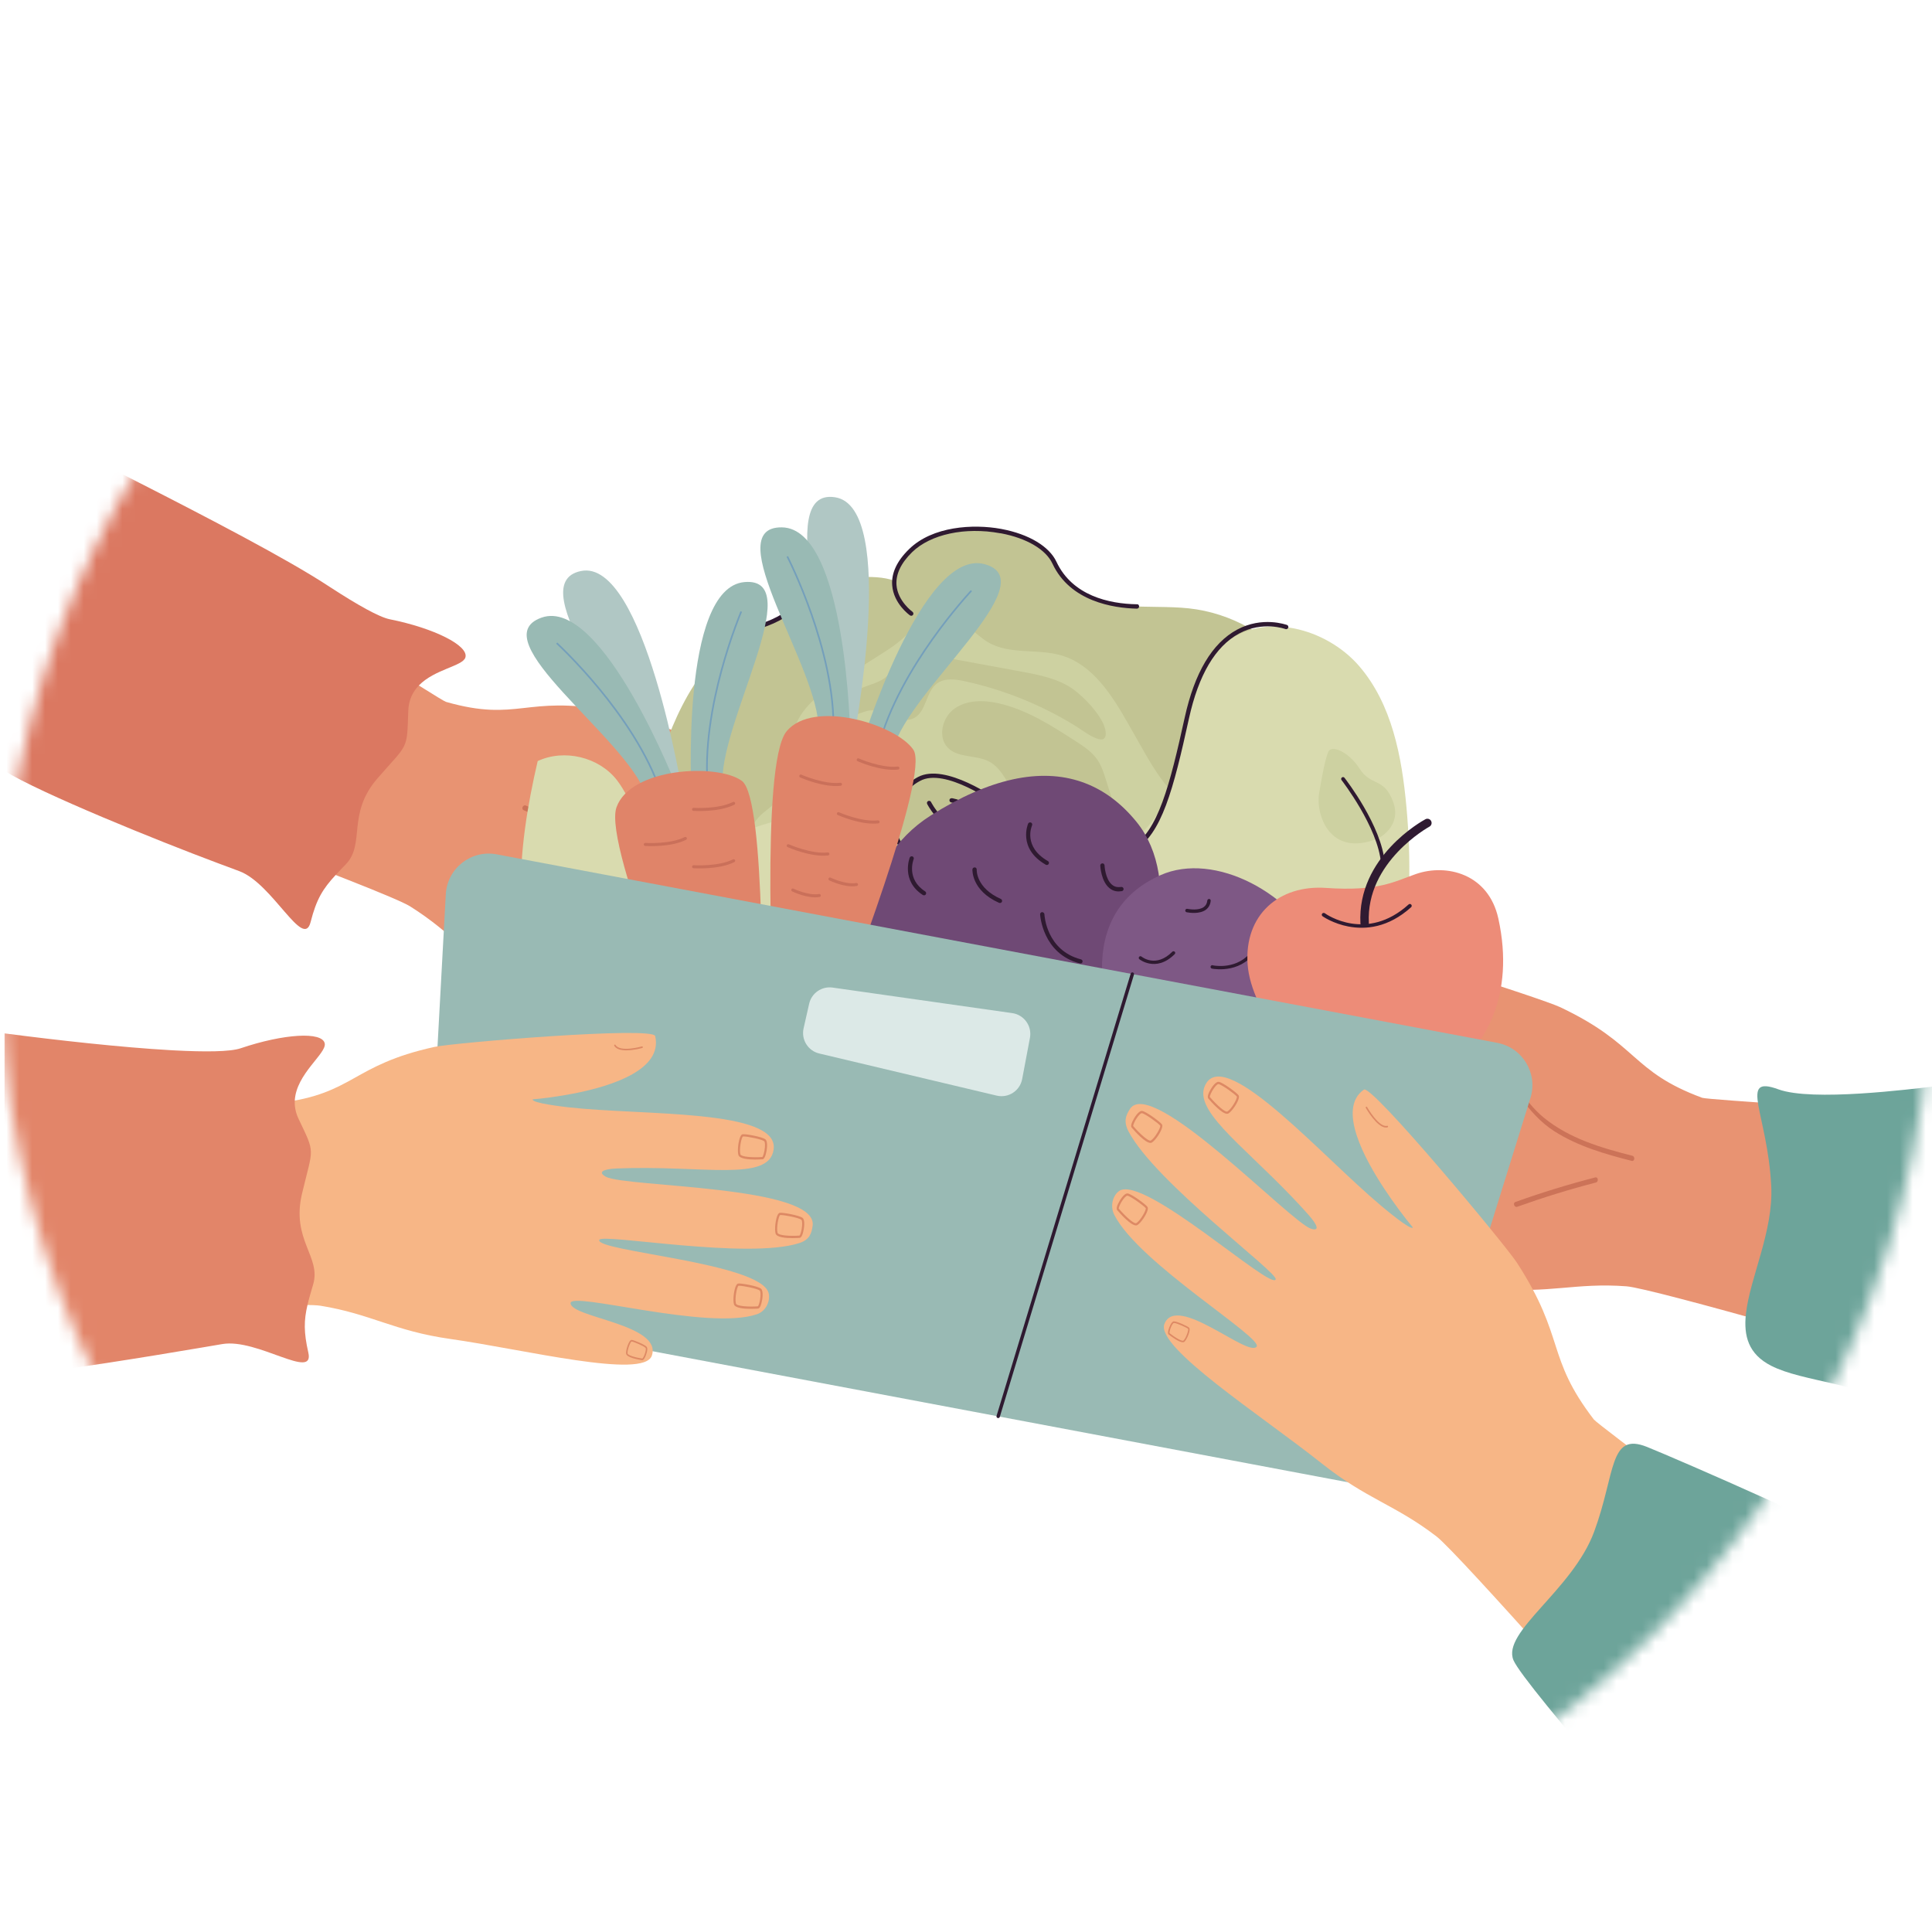 <svg width="150" height="149" viewBox="0 0 150 149" fill="none" xmlns="http://www.w3.org/2000/svg">
<mask id="mask0_4946_12525" style="mask-type:alpha" maskUnits="userSpaceOnUse" x="0" y="0" width="150" height="149">
<ellipse cx="75" cy="74.651" rx="75" ry="74.257" fill="#F0ECE8"/>
</mask>
<g mask="url(#mask0_4946_12525)">
<path d="M69.363 79.595C69.363 79.595 69.352 79.615 69.351 79.616C69.071 80.114 68.749 80.516 67.923 80.443C63.732 80.073 54.071 73.716 53.675 74.112C52.995 74.793 64.603 80.666 64.32 83.109C64.251 83.693 63.667 84.344 62.888 84.288C58.921 84.001 50.165 76.928 49.84 77.805C49.455 78.855 55.841 82.138 54.191 84.074C52.94 85.541 45.245 79.744 40.196 76.71C36.396 74.425 35.233 72.493 31.837 70.363C29.838 69.11 6.541 60.623 0.352 58.343L1.436 56.268C4.562 53.012 6.9 50.672 10.538 48.906C10.592 48.866 14.294 47.023 19.341 44.778C23.113 47.201 34.205 54.368 34.625 54.489C40.234 56.092 40.805 53.946 47.278 55.166C48.821 55.455 63.51 60.338 63.394 61.112C63.005 63.725 59.034 63.414 56.077 62.801C55.033 62.592 53.618 62.206 52.838 61.94C52.652 62.185 54.885 63.437 55.161 63.597C60.302 66.508 70.254 70.14 68.705 72.905C67.438 75.173 63.044 71.768 56.939 69.498C56.122 69.187 55.37 69.076 55.91 69.755C56.432 70.397 59.667 71.95 62.893 73.744H62.894C66.583 75.795 70.181 78.122 69.363 79.596V79.595Z" fill="#E89372"/>
<path d="M40.656 62.899C44.249 64.541 47.986 63.956 51.782 63.213C52.014 63.168 51.997 62.77 51.761 62.815C48.057 63.54 44.349 64.148 40.828 62.539C40.612 62.441 40.44 62.8 40.656 62.899Z" fill="#CC7358"/>
<path d="M40.805 66.02C42.02 67.691 42.914 69.564 43.476 71.617C43.543 71.861 43.894 71.725 43.827 71.481C43.256 69.396 42.348 67.49 41.115 65.793C40.972 65.596 40.66 65.821 40.805 66.02V66.02Z" fill="#CC7358"/>
<path d="M30.263 48.077C29.435 47.911 27.739 46.953 25.647 45.593C25.577 45.548 25.507 45.502 25.436 45.456C19.126 41.326 1.052 32.77 0.353 32C-0.344 36.379 0.176 40.09 0.353 44.892V59.849C3.172 61.6 12.348 65.302 16.792 66.964C16.87 66.993 16.948 67.022 17.022 67.05C17.73 67.314 18.272 67.516 18.589 67.635C21.176 68.604 23.555 73.779 24.115 71.584C24.57 69.801 25.057 69.017 26.058 67.93C26.288 67.678 26.547 67.411 26.838 67.112C28.393 65.516 26.901 63.198 29.31 60.425C31.719 57.653 31.589 58.301 31.699 55.181C31.73 54.324 32.056 53.696 32.519 53.217C33.743 51.949 35.922 51.718 36.131 51.047C36.419 50.124 33.696 48.765 30.264 48.077L30.263 48.077Z" fill="#DB7861"/>
<path d="M132.162 85.228C126.6 83.173 127.231 81.079 121.138 78.193C119.723 77.523 104.765 72.678 104.458 73.384C103.381 75.864 107.305 78.043 109.754 79.152C110.983 79.704 112.215 80.165 112.934 80.391C112.967 80.747 109.613 80.293 109.277 80.243C103.857 79.5 93.986 76.725 93.859 79.83C93.751 82.442 99.231 82.297 105.552 84.104C105.569 84.109 105.585 84.114 105.603 84.118C106.597 84.403 106.988 84.73 106.287 84.931C104.642 85.384 89.962 81.732 89.832 84.902C89.824 85.121 89.826 85.333 89.871 85.536C89.947 85.871 90.143 86.18 90.607 86.455C94.338 88.667 105.785 89.269 105.91 89.829C106.129 90.794 93.291 88.628 92.263 90.792C92.004 91.342 92.201 92.209 92.86 92.613C95.754 94.397 103.991 94.339 106.483 94.792H106.484C106.983 94.882 107.259 94.994 107.229 95.144C107.008 96.232 99.918 95.084 100.306 97.654C100.601 99.601 110.106 99.483 115.931 100.033C120.309 100.446 122.308 99.565 126.276 99.861C128.325 100.014 147.745 105.659 150.085 106.333L147.578 86.302C145.783 86.189 132.578 85.381 132.162 85.227V85.228Z" fill="#E89372"/>
<path d="M150.32 84.328V110.093C144.368 107.283 140.013 107.311 137.503 106.025C135.75 105.127 135.366 103.72 135.552 102.013C135.857 99.2 137.705 95.571 137.518 92.055C137.37 89.274 136.745 87.139 136.52 85.826C136.289 84.472 136.485 83.989 138.074 84.57C140.709 85.534 148.284 84.557 150.319 84.328H150.32Z" fill="#6DA49A"/>
<path d="M115.534 82.391C117.497 84.006 118.476 86.416 120.668 87.817C122.519 88.999 124.625 89.598 126.687 90.124C126.919 90.183 126.967 89.787 126.737 89.728C124.354 89.12 121.857 88.402 119.856 86.765C118.236 85.439 117.365 83.399 115.757 82.078C115.566 81.921 115.343 82.234 115.534 82.391H115.534Z" fill="#CC7358"/>
<path d="M123.856 91.407C121.762 91.949 119.696 92.584 117.654 93.315C117.431 93.395 117.576 93.767 117.799 93.686C119.81 92.966 121.843 92.338 123.905 91.804C124.131 91.746 124.085 91.347 123.855 91.407H123.856Z" fill="#CC7358"/>
<path d="M87.011 51.372C86.499 50.787 85.981 50.193 85.34 49.753C84.365 49.076 83.178 48.797 82.022 48.53C78.318 47.673 74.464 46.815 70.752 47.634C66.124 48.658 62.474 52.102 59.077 55.408C57.263 57.172 55.389 59.029 54.574 61.424C52.975 66.116 56.137 71.364 60.453 73.806C64.768 76.248 69.921 76.569 74.872 76.833C77.143 76.955 79.414 77.077 81.686 77.199C84.54 77.352 87.534 77.478 90.111 76.243C90.675 75.974 91.224 75.628 91.588 75.119C92.042 74.482 92.156 73.671 92.256 72.895C92.722 69.278 94.267 64.564 93.453 61.028C92.559 57.142 89.146 54.498 87.012 51.372H87.011Z" fill="#CDD1A1"/>
<path d="M59.204 63.152C59.887 62.569 60.685 62.068 61.113 61.278C61.824 59.966 61.282 58.327 61.603 56.868C62.027 54.945 63.831 53.693 65.493 52.634C66.579 51.942 67.665 51.253 68.751 50.562C70.054 49.732 71.534 48.532 71.273 47.009C71.115 46.093 70.314 45.39 69.436 45.081C68.558 44.771 67.603 44.781 66.671 44.795C65.209 44.817 63.564 44.919 62.6 46.019C62.297 46.364 62.089 46.786 61.784 47.131C61.081 47.924 59.986 48.2 59.01 48.61C54.633 50.456 52.358 55.268 51.01 59.824C50.529 61.451 50.112 63.156 50.382 64.832C50.685 66.715 52.571 69.956 54.915 69.248C56.986 68.625 57.483 64.619 59.204 63.151V63.152Z" fill="#C2C493"/>
<path d="M86.766 66.522C87.374 65.522 87.037 64.24 86.684 63.126C86.407 62.254 86.131 61.379 85.855 60.508C85.686 59.977 85.513 59.435 85.197 58.975C84.777 58.364 84.138 57.945 83.515 57.541C81.64 56.33 79.716 55.095 77.539 54.603C76.38 54.34 75.073 54.325 74.103 55.015C73.134 55.703 72.772 57.284 73.639 58.097C74.448 58.856 75.783 58.599 76.769 59.108C78.441 59.97 78.614 62.709 80.418 63.24C80.836 63.362 81.292 63.342 81.69 63.516C82.722 63.969 82.807 65.401 82.572 66.502C82.321 67.677 81.89 68.812 81.299 69.857C81.099 70.21 80.868 70.565 80.516 70.767C80.169 70.964 79.75 70.984 79.35 70.985C76.182 70.993 73.018 70.105 70.314 68.456C68.99 67.647 67.668 66.462 67.597 64.911C67.539 63.655 68.319 62.537 68.778 61.365C69.302 60.032 69.414 58.54 69.098 57.143C69.051 56.933 68.986 56.715 68.827 56.572C68.637 56.403 68.357 56.383 68.102 56.4C66.408 56.506 64.982 57.825 64.254 59.358C63.526 60.892 63.365 62.624 63.214 64.316C62.982 66.927 62.893 69.936 64.808 71.726C65.557 72.426 66.526 72.837 67.486 73.199C70.973 74.513 74.634 75.362 78.343 75.717C79.184 75.797 80.049 75.852 80.856 75.606C82.823 75.006 83.704 72.968 84.213 71.15C84.457 70.278 84.468 69.303 84.924 68.509C85.382 67.714 86.289 67.305 86.766 66.521L86.766 66.522Z" fill="#C2C493"/>
<path d="M77.455 62.305C78.069 62.654 78.741 62.906 79.314 63.318C79.887 63.73 80.37 64.36 80.36 65.066C80.344 66.116 79.203 66.877 78.153 66.833C77.102 66.788 76.168 66.166 75.362 65.49C74.853 65.065 74.344 64.595 73.706 64.413C71.903 63.895 72.149 66.516 70.442 65.913C69.304 65.515 69.397 64.008 69.625 63.072C70.81 58.201 74.702 60.738 77.456 62.304L77.455 62.305Z" fill="#C2C493"/>
<path d="M74.891 52.883C74.171 52.726 73.348 52.62 72.754 53.058C71.859 53.718 71.933 55.297 70.924 55.767C69.793 56.292 68.534 54.88 67.325 55.19C66.772 55.33 66.074 55.773 65.745 55.307C65.674 55.207 65.646 55.082 65.64 54.96C65.608 54.282 66.204 53.736 66.82 53.453C67.436 53.171 68.128 53.039 68.679 52.645C69.509 52.053 69.989 50.895 70.995 50.724C71.313 50.669 71.638 50.729 71.955 50.787C74.397 51.236 76.837 51.686 79.279 52.136C80.688 52.396 82.146 52.676 83.316 53.503C84.16 54.098 85.751 55.73 85.846 56.834C85.964 58.201 84.098 56.729 83.532 56.378C80.878 54.734 77.943 53.544 74.891 52.884V52.883Z" fill="#C2C493"/>
<path d="M50.104 84.84C47.645 83.385 45.243 81.716 43.527 79.433C39.296 73.807 40.151 65.942 41.746 59.085C43.807 58.123 46.491 58.768 47.892 60.557C48.525 61.368 48.901 62.353 49.515 63.178C50.562 64.586 52.314 65.442 54.068 65.402C57.456 65.323 61.055 62.262 63.821 64.217C65.437 65.362 65.704 67.675 67.011 69.16C69.702 72.225 74.777 70.315 78.698 71.436C80.798 72.037 82.598 73.613 83.471 75.616C85.907 81.215 80.627 90.663 74.813 92.294C67.35 94.387 56.254 88.477 50.104 84.84Z" fill="#D9DBAF"/>
<path d="M88.629 58.009C88.297 57.426 87.966 56.843 87.635 56.26C86.372 54.036 84.883 51.627 82.434 50.891C80.554 50.327 78.369 50.86 76.688 49.846C75.728 49.267 74.959 48.203 73.838 48.169C73.269 48.153 72.731 48.419 72.166 48.478C70.534 48.652 69.137 46.905 69.302 45.27C69.467 43.638 70.817 42.312 72.35 41.725C73.881 41.138 75.574 41.158 77.212 41.262C78.257 41.328 79.345 41.441 80.236 41.992C81.582 42.827 82.189 44.474 83.364 45.536C85.659 47.614 89.213 46.9 92.291 47.228C95.559 47.576 98.657 49.311 100.662 51.916C101.623 53.165 102.354 54.658 102.379 56.232C102.404 57.808 101.606 59.455 100.181 60.128C98.983 60.693 97.588 60.539 96.394 61.123C95.559 61.53 94.854 62.773 93.908 62.899C91.54 63.21 89.583 59.688 88.629 58.009H88.629Z" fill="#C2C493"/>
<path d="M88.484 96.521C90.397 96.524 92.405 96.502 94.079 95.573C95.764 94.64 96.845 92.936 98.098 91.474C99.823 89.461 101.96 87.832 103.697 85.83C109.053 79.653 109.939 70.759 109.193 62.617C108.836 58.733 108.071 54.662 105.522 51.707C102.972 48.754 98.127 47.475 95.095 49.932C92.618 51.938 92.204 55.47 91.578 58.596C90.951 61.723 89.398 65.269 86.262 65.843C85.036 66.068 83.769 65.775 82.531 65.915C79.727 66.236 77.596 68.75 76.739 71.439C75.882 74.127 76.011 77.013 75.935 79.834C75.865 82.487 75.605 85.136 75.158 87.753C74.835 89.639 73.444 92.768 74.352 94.665C76.088 98.289 85.157 96.518 88.484 96.522V96.521Z" fill="#D9DBAF"/>
<path d="M75.904 79.999C75.824 79.984 75.764 79.918 75.768 79.83C75.768 79.391 75.893 69.007 79.57 66.257C80.443 65.605 81.461 65.433 82.58 65.754C85.036 66.463 86.683 66.465 87.869 65.755C89.906 64.541 90.818 60.987 91.983 55.698C92.748 52.22 94.113 49.926 96.045 48.883C98.019 47.821 99.842 48.501 99.922 48.516C100.008 48.553 100.051 48.65 100.018 48.733C99.988 48.816 99.909 48.856 99.83 48.842L99.8 48.836C99.777 48.831 98.047 48.184 96.198 49.186C94.364 50.179 93.055 52.395 92.312 55.774C91.095 61.307 90.201 64.76 88.04 66.048C86.771 66.797 85.052 66.816 82.485 66.078C82.368 66.043 82.25 66.013 82.134 65.992C81.26 65.827 80.467 66.007 79.773 66.528C76.231 69.181 76.106 79.729 76.102 79.838C76.102 79.927 76.027 80.002 75.933 80.005L75.904 79.999Z" fill="#2F1A31"/>
<path d="M69.76 65.581C69.713 65.572 69.674 65.544 69.647 65.505C69.2 64.769 69.089 63.698 69.358 62.727C69.643 61.683 70.322 60.83 71.272 60.323C73.41 59.189 77.388 62.051 77.555 62.165C77.63 62.221 77.645 62.326 77.589 62.405C77.538 62.477 77.433 62.485 77.352 62.443C77.315 62.402 73.375 59.553 71.43 60.628C70.562 61.089 69.942 61.864 69.684 62.816C69.438 63.703 69.534 64.668 69.935 65.326C69.984 65.411 69.959 65.509 69.877 65.562C69.842 65.583 69.799 65.588 69.76 65.581Z" fill="#2F1A31"/>
<path d="M74.234 64.366C72.829 64.102 71.994 62.435 71.985 62.413C71.942 62.33 71.978 62.227 72.061 62.187C72.139 62.154 72.242 62.173 72.287 62.264C72.299 62.286 73.42 64.535 75.162 63.971C75.407 63.894 75.816 63.724 75.799 63.488C75.768 63.07 74.683 62.454 73.908 62.308L73.855 62.298H73.852C73.762 62.28 73.703 62.194 73.716 62.107C73.73 61.993 73.848 61.947 73.963 61.975C74.732 62.12 76.085 62.766 76.136 63.462C76.16 63.823 75.867 64.104 75.266 64.293C74.894 64.407 74.548 64.425 74.233 64.366L74.234 64.366Z" fill="#2F1A31"/>
<path d="M70.718 47.802C70.694 47.797 70.673 47.787 70.651 47.775C70.599 47.738 69.382 46.864 69.271 45.451C69.192 44.503 69.635 43.55 70.581 42.631C72.402 40.848 75.557 40.667 77.706 41.058L77.772 41.071C79.879 41.468 81.463 42.418 82.023 43.614C83.256 46.247 86.11 46.881 88.276 46.912C88.381 46.897 88.439 46.991 88.441 47.087C88.437 47.182 88.358 47.256 88.266 47.253C86.423 47.208 83.088 46.696 81.714 43.761C81.202 42.656 79.707 41.778 77.713 41.403C77.689 41.398 77.667 41.394 77.645 41.397C74.92 40.898 72.241 41.477 70.816 42.868C69.946 43.72 69.54 44.583 69.604 45.425C69.704 46.678 70.834 47.488 70.846 47.497C70.921 47.553 70.939 47.659 70.888 47.731C70.845 47.792 70.78 47.813 70.716 47.802H70.718Z" fill="#2F1A31"/>
<path d="M55.936 53.77C55.876 53.759 55.826 53.715 55.806 53.657C55.395 52.419 55.398 51.419 55.816 50.599C56.294 49.666 57.32 48.968 58.958 48.453C61.736 47.577 62.438 45.967 62.444 45.954C62.475 45.877 62.555 45.837 62.631 45.852L62.664 45.858C62.75 45.895 62.791 45.999 62.755 46.082C62.725 46.151 62.001 47.847 59.061 48.775C57.513 49.258 56.55 49.907 56.12 50.752C55.742 51.484 55.744 52.404 56.127 53.553C56.155 53.64 56.11 53.735 56.019 53.766C55.993 53.775 55.962 53.776 55.935 53.771L55.936 53.77Z" fill="#2F1A31"/>
<path d="M84.704 81.037C79.516 85.246 73.09 83.535 69.453 79.05C65.816 74.566 66.616 66.883 72.261 63.311C74.546 61.866 76.668 60.941 78.618 60.511C82.567 59.641 85.806 60.808 88.242 63.81C91.879 68.294 89.893 76.829 84.704 81.037Z" fill="#6F4975"/>
<path d="M81.248 67.149C81.231 67.146 81.211 67.142 81.196 67.133C78.986 65.866 79.819 63.958 79.825 63.938C79.859 63.87 79.934 63.836 80.007 63.849L80.043 63.856C80.129 63.893 80.165 63.996 80.129 64.078C80.1 64.141 79.416 65.735 81.36 66.849C81.441 66.891 81.467 66.992 81.42 67.072C81.385 67.134 81.314 67.162 81.248 67.149Z" fill="#2F1A31"/>
<path d="M83.854 74.796L83.844 74.794C80.925 74.045 80.755 71.015 80.754 70.987C80.751 70.891 80.821 70.815 80.914 70.812C80.992 70.819 81.08 70.877 81.087 70.968C81.092 71.085 81.25 73.784 83.924 74.48C84.014 74.497 84.069 74.589 84.045 74.681C84.022 74.765 83.941 74.812 83.855 74.796H83.854Z" fill="#2F1A31"/>
<path d="M77.608 70.1L77.571 70.093C75.437 69.149 75.496 67.561 75.499 67.493C75.505 67.405 75.583 67.338 75.671 67.34C75.781 67.34 75.831 67.419 75.831 67.514C75.827 67.569 75.788 68.94 77.704 69.788C77.786 69.824 77.826 69.921 77.789 70.01C77.756 70.079 77.68 70.113 77.608 70.099V70.1Z" fill="#2F1A31"/>
<path d="M86.638 69.188C86.453 69.153 86.289 69.074 86.138 68.949C85.489 68.423 85.428 67.251 85.424 67.203C85.421 67.106 85.491 67.03 85.584 67.027C85.675 67.017 85.75 67.093 85.757 67.183C85.754 67.196 85.811 68.263 86.347 68.693C86.54 68.853 86.768 68.896 87.043 68.859C87.138 68.843 87.219 68.906 87.233 68.997C87.247 69.083 87.187 69.167 87.098 69.184C86.936 69.209 86.78 69.214 86.638 69.187L86.638 69.188Z" fill="#2F1A31"/>
<path d="M77.136 78.003C74.923 77.586 74.405 75.369 74.399 75.347C74.378 75.254 74.436 75.169 74.524 75.151C74.619 75.121 74.703 75.185 74.722 75.271C74.74 75.357 75.202 77.309 77.196 77.685C77.285 77.702 77.346 77.782 77.328 77.875C77.311 77.968 77.225 78.02 77.136 78.003Z" fill="#2F1A31"/>
<path d="M71.712 69.504C71.692 69.5 71.672 69.496 71.654 69.486C69.934 68.38 70.624 66.596 70.631 66.577C70.661 66.507 70.737 66.467 70.813 66.481L70.843 66.486C70.929 66.523 70.97 66.613 70.936 66.702C70.91 66.766 70.346 68.251 71.83 69.203C71.906 69.252 71.931 69.359 71.879 69.432C71.844 69.494 71.774 69.516 71.712 69.504Z" fill="#2F1A31"/>
<path d="M102.654 74.213C104.836 79.08 102.197 83.688 97.991 85.574C93.784 87.46 88.02 85.265 86.423 80.176C85.777 78.117 85.498 76.289 85.567 74.697C85.707 71.471 87.271 69.21 90.087 67.948C94.294 66.062 100.472 69.346 102.654 74.213Z" fill="#7E5885"/>
<path d="M89.245 74.806C88.772 74.717 88.464 74.474 88.459 74.466C88.402 74.421 88.394 74.337 88.442 74.284C88.487 74.224 88.57 74.219 88.627 74.264C88.672 74.3 89.751 75.162 91.021 73.885C91.07 73.826 91.155 73.848 91.206 73.885C91.258 73.936 91.257 74.018 91.206 74.07C90.465 74.816 89.757 74.901 89.246 74.805L89.245 74.806Z" fill="#2F1A31"/>
<path d="M94.109 75.201L94.09 75.197C94.018 75.177 93.973 75.107 93.99 75.034C94.006 74.968 94.073 74.92 94.143 74.932H94.146C94.152 74.934 94.161 74.943 94.178 74.946C94.469 75.001 96.409 75.284 97.427 73.466C97.459 73.403 97.533 73.396 97.606 73.41C97.67 73.45 97.693 73.53 97.657 73.591C96.535 75.596 94.338 75.243 94.109 75.201V75.201Z" fill="#2F1A31"/>
<path d="M90.427 78.562C90.361 78.549 90.325 78.542 90.316 78.534C90.248 78.514 90.211 78.439 90.23 78.374C90.252 78.309 90.318 78.267 90.381 78.279C90.394 78.281 90.386 78.286 90.479 78.304C90.751 78.355 91.644 78.42 92.54 77.306C92.589 77.247 92.679 77.243 92.722 77.285C92.779 77.33 92.791 77.415 92.743 77.468C91.764 78.69 90.755 78.623 90.427 78.561L90.427 78.562Z" fill="#2F1A31"/>
<path d="M92.164 70.828L92.127 70.821C92.055 70.801 92.01 70.731 92.027 70.658C92.043 70.592 92.111 70.544 92.18 70.556H92.183C92.183 70.556 92.19 70.558 92.203 70.561C92.335 70.585 93.06 70.709 93.465 70.415C93.625 70.294 93.714 70.132 93.735 69.909C93.745 69.836 93.813 69.787 93.892 69.788C93.958 69.801 94.004 69.864 93.999 69.932C93.969 70.234 93.84 70.464 93.621 70.629C93.132 70.983 92.343 70.862 92.164 70.827V70.828Z" fill="#2F1A31"/>
<path d="M96.128 80.994C96.064 80.982 96.017 80.925 96.02 80.857C96.023 80.782 96.085 80.725 96.156 80.731C96.225 80.731 97.825 80.778 98.522 79.318C98.555 79.249 98.629 79.222 98.698 79.255C98.764 79.288 98.79 79.368 98.761 79.432C97.985 81.055 96.165 80.994 96.149 80.991C96.142 80.989 96.134 80.994 96.128 80.993V80.994Z" fill="#2F1A31"/>
<path d="M89.391 82.428C88.93 82.341 88.617 82.11 88.61 82.109C88.55 82.063 88.539 81.979 88.585 81.919C88.632 81.866 88.721 81.869 88.768 81.891C88.807 81.919 89.84 82.663 90.88 81.713C90.931 81.661 91.01 81.676 91.064 81.72C91.115 81.778 91.109 81.859 91.056 81.91C90.459 82.457 89.851 82.513 89.391 82.427L89.391 82.428Z" fill="#2F1A31"/>
<path d="M66.234 57.665C66.234 57.665 69.788 39.373 64.836 38.605C59.883 37.838 65.144 51.385 63.942 56.678L66.234 57.665Z" fill="#B0C7C4"/>
<path d="M66.015 57.219C66.015 57.219 65.745 41.009 60.707 40.941C55.669 40.872 63.647 51.931 63.554 56.641L66.015 57.219Z" fill="#99BAB4"/>
<path d="M64.636 56.908C64.759 53.655 63.783 50.111 62.943 47.71C62.032 45.107 61.08 43.252 61.07 43.233L61.185 43.173C61.194 43.192 62.15 45.056 63.064 47.666C63.908 50.078 64.889 53.639 64.766 56.912L64.636 56.908Z" fill="#749FBB"/>
<path d="M66.842 57.974C66.842 57.974 71.588 42.472 76.448 43.8C81.308 45.127 70.582 53.547 69.367 58.099L66.842 57.974Z" fill="#99BAB4"/>
<path d="M68.253 58.057C69.035 54.898 70.955 51.762 72.427 49.688C74.022 47.439 75.45 45.92 75.465 45.904L75.372 45.815C75.357 45.83 73.924 47.356 72.322 49.612C70.844 51.696 68.916 54.847 68.129 58.026L68.254 58.058L68.253 58.057Z" fill="#749FBB"/>
<path d="M60.113 79.334C60.113 79.334 58.987 59.301 61.069 56.777C63.15 54.252 69.611 56.253 70.916 58.211C72.22 60.169 65.628 77.051 64.646 79.874C63.574 82.955 60.288 81.265 60.113 79.334Z" fill="#E08469"/>
<path d="M65.321 60.984C65.305 60.995 65.288 61.002 65.268 61.004C63.933 61.153 62.198 60.388 62.125 60.356C62.065 60.33 62.038 60.261 62.065 60.201C62.09 60.14 62.16 60.116 62.22 60.142C62.237 60.15 63.97 60.913 65.241 60.771C65.305 60.763 65.363 60.809 65.371 60.874C65.377 60.918 65.356 60.96 65.32 60.984H65.321Z" fill="#CA705A"/>
<path d="M68.241 63.904C68.225 63.915 68.208 63.922 68.188 63.923C66.853 64.073 65.118 63.308 65.045 63.275C64.985 63.249 64.958 63.181 64.985 63.12C65.008 63.057 65.08 63.034 65.14 63.061C65.157 63.069 66.89 63.832 68.161 63.69C68.225 63.682 68.283 63.729 68.291 63.793C68.297 63.837 68.276 63.88 68.24 63.904H68.241Z" fill="#CA705A"/>
<path d="M69.78 59.725C69.764 59.736 69.747 59.742 69.727 59.744C68.392 59.894 66.657 59.129 66.584 59.096C66.524 59.071 66.497 59.002 66.524 58.941C66.549 58.878 66.62 58.856 66.679 58.882C66.696 58.89 68.429 59.653 69.7 59.511C69.764 59.504 69.822 59.55 69.83 59.614C69.836 59.658 69.815 59.701 69.779 59.725H69.78Z" fill="#CA705A"/>
<path d="M64.346 66.393C64.33 66.404 64.313 66.411 64.293 66.413C62.957 66.561 61.222 65.796 61.15 65.762C61.091 65.736 61.063 65.668 61.091 65.607C61.115 65.546 61.185 65.523 61.245 65.548C61.263 65.556 62.995 66.321 64.266 66.179C64.331 66.171 64.389 66.218 64.396 66.282C64.401 66.327 64.381 66.369 64.346 66.393V66.393Z" fill="#CA705A"/>
<path d="M66.564 68.765C66.551 68.774 66.534 68.78 66.517 68.784C65.599 68.937 64.435 68.371 64.386 68.347C64.328 68.318 64.303 68.249 64.333 68.189C64.36 68.132 64.432 68.108 64.491 68.136C64.501 68.141 65.636 68.691 66.479 68.552C66.543 68.541 66.604 68.584 66.614 68.648C66.622 68.696 66.601 68.741 66.565 68.765L66.564 68.765Z" fill="#CA705A"/>
<path d="M63.677 69.619C63.664 69.629 63.647 69.635 63.63 69.638C62.713 69.792 61.549 69.225 61.499 69.2C61.441 69.172 61.417 69.102 61.446 69.042C61.474 68.987 61.547 68.962 61.604 68.989C61.615 68.995 62.75 69.546 63.591 69.406C63.655 69.395 63.716 69.438 63.726 69.502C63.734 69.55 63.713 69.595 63.677 69.619Z" fill="#CA705A"/>
<path d="M65.345 71.931C65.332 71.941 65.315 71.947 65.298 71.95C64.381 72.105 63.217 71.536 63.167 71.512C63.11 71.484 63.084 71.413 63.114 71.354C63.144 71.296 63.213 71.273 63.272 71.301C63.283 71.307 64.417 71.859 65.259 71.718C65.323 71.707 65.384 71.75 65.394 71.814C65.403 71.861 65.381 71.907 65.345 71.931Z" fill="#CA705A"/>
<path d="M62.858 73.553C62.845 73.563 62.828 73.569 62.812 73.573C61.894 73.725 60.73 73.158 60.681 73.134C60.623 73.106 60.598 73.036 60.627 72.976C60.657 72.92 60.727 72.894 60.785 72.923C60.796 72.929 61.931 73.479 62.773 73.34C62.836 73.329 62.898 73.372 62.908 73.436C62.915 73.485 62.895 73.529 62.858 73.553Z" fill="#CA705A"/>
<path d="M64.914 75.422C64.9 75.432 64.884 75.438 64.867 75.441C63.95 75.596 62.785 75.028 62.735 75.004C62.678 74.976 62.653 74.906 62.682 74.846C62.709 74.79 62.781 74.766 62.84 74.793C62.851 74.799 63.986 75.35 64.829 75.209C64.892 75.199 64.954 75.242 64.964 75.306C64.971 75.353 64.951 75.398 64.915 75.423L64.914 75.422Z" fill="#CA705A"/>
<path d="M63.285 77.474C63.27 77.484 63.253 77.49 63.234 77.493C62.325 77.617 61.158 77.079 61.109 77.056C61.05 77.028 61.024 76.958 61.052 76.899C61.079 76.841 61.15 76.814 61.209 76.842C61.221 76.847 62.361 77.374 63.202 77.26C63.267 77.251 63.326 77.296 63.334 77.36C63.341 77.407 63.319 77.45 63.285 77.474Z" fill="#CA705A"/>
<path d="M53.017 61.73C53.017 61.73 50.026 43.337 45.114 44.329C40.202 45.322 49.822 56.214 50.525 61.596L53.017 61.73V61.73Z" fill="#B0C7C4"/>
<path d="M52.658 61.386C52.658 61.386 46.799 46.27 42.048 47.948C37.297 49.625 48.607 57.243 50.149 61.695L52.659 61.386H52.658Z" fill="#99BAB4"/>
<path d="M51.255 61.572C50.245 58.478 48.103 55.49 46.485 53.528C44.73 51.401 43.196 49.99 43.18 49.975L43.266 49.879C43.282 49.893 44.823 51.311 46.583 53.445C48.209 55.415 50.361 58.418 51.377 61.532L51.254 61.572H51.255Z" fill="#749FBB"/>
<path d="M53.693 61.809C53.693 61.809 52.786 45.623 57.805 45.188C62.824 44.753 55.671 56.363 56.106 61.054L53.693 61.809Z" fill="#99BAB4"/>
<path d="M55.046 61.399C54.688 58.164 55.404 54.558 56.068 52.102C56.787 49.44 57.602 47.521 57.611 47.502L57.492 47.45C57.484 47.469 56.666 49.397 55.944 52.068C55.277 54.534 54.558 58.157 54.919 61.412L55.047 61.398L55.046 61.399Z" fill="#749FBB"/>
<path d="M54.765 84.177C54.765 84.177 46.782 65.77 47.862 62.682C48.943 59.593 55.697 59.236 57.598 60.623C59.498 62.009 59.152 80.129 59.206 83.117C59.266 86.379 55.598 85.929 54.766 84.178L54.765 84.177Z" fill="#E08469"/>
<path d="M53.279 65.189C53.275 65.192 53.27 65.195 53.264 65.197C52.065 65.8 50.173 65.681 50.093 65.675C50.028 65.67 49.979 65.615 49.983 65.55C49.986 65.483 50.045 65.438 50.108 65.439C50.127 65.441 52.017 65.559 53.16 64.986C53.218 64.956 53.288 64.98 53.318 65.039C53.344 65.092 53.326 65.156 53.278 65.188L53.279 65.189Z" fill="#CA705A"/>
<path d="M57.029 66.92C57.024 66.923 57.02 66.926 57.014 66.928C55.814 67.529 53.921 67.411 53.841 67.406C53.776 67.401 53.727 67.345 53.731 67.281C53.734 67.214 53.793 67.168 53.856 67.17C53.875 67.172 55.766 67.29 56.91 66.717C56.968 66.687 57.039 66.712 57.067 66.77C57.094 66.823 57.076 66.887 57.028 66.919L57.029 66.92Z" fill="#CA705A"/>
<path d="M57.026 62.465C57.022 62.468 57.017 62.471 57.012 62.473C55.812 63.076 53.919 62.957 53.839 62.952C53.774 62.947 53.725 62.892 53.729 62.827C53.733 62.761 53.791 62.714 53.854 62.717C53.873 62.718 55.764 62.836 56.907 62.263C56.965 62.233 57.036 62.256 57.065 62.316C57.091 62.369 57.074 62.433 57.026 62.465H57.026Z" fill="#CA705A"/>
<path d="M54.233 70.6C54.229 70.604 54.224 70.607 54.219 70.609C53.019 71.211 51.126 71.093 51.046 71.088C50.981 71.083 50.932 71.027 50.936 70.963C50.94 70.896 50.998 70.85 51.061 70.852C51.081 70.854 52.971 70.972 54.114 70.398C54.172 70.368 54.243 70.392 54.272 70.451C54.298 70.504 54.28 70.568 54.233 70.6H54.233Z" fill="#CA705A"/>
<path d="M57.133 72.06L57.125 72.065C56.317 72.526 55.029 72.395 54.975 72.392C54.911 72.385 54.864 72.326 54.87 72.261C54.875 72.194 54.937 72.153 55 72.156C55.012 72.157 56.267 72.284 57.008 71.861C57.064 71.829 57.137 71.849 57.169 71.905C57.199 71.959 57.182 72.027 57.133 72.06V72.06Z" fill="#CA705A"/>
<path d="M54.721 73.86L54.714 73.866C53.905 74.325 52.617 74.197 52.563 74.193C52.498 74.186 52.452 74.128 52.457 74.062C52.464 73.998 52.524 73.954 52.588 73.957C52.6 73.958 53.855 74.083 54.597 73.66C54.653 73.629 54.726 73.648 54.758 73.705C54.788 73.758 54.771 73.827 54.722 73.86H54.721Z" fill="#CA705A"/>
<path d="M57.087 75.452L57.079 75.458C56.269 75.918 54.983 75.789 54.928 75.785C54.864 75.778 54.818 75.719 54.823 75.654C54.829 75.589 54.888 75.544 54.953 75.549C54.965 75.55 56.219 75.675 56.962 75.252C57.018 75.221 57.092 75.24 57.123 75.296C57.154 75.35 57.136 75.418 57.087 75.452H57.087Z" fill="#CA705A"/>
<path d="M55.316 77.834L55.307 77.839C54.498 78.299 53.211 78.171 53.157 78.166C53.092 78.159 53.046 78.101 53.051 78.036C53.058 77.971 53.118 77.927 53.181 77.93C53.194 77.931 54.448 78.057 55.191 77.634C55.247 77.602 55.32 77.622 55.352 77.678C55.382 77.732 55.365 77.8 55.316 77.834Z" fill="#CA705A"/>
<path d="M57.89 78.877L57.882 78.883C57.073 79.343 55.785 79.214 55.731 79.21C55.666 79.203 55.62 79.145 55.625 79.08C55.633 79.015 55.692 78.971 55.756 78.974C55.768 78.975 57.023 79.1 57.765 78.678C57.821 78.646 57.894 78.666 57.926 78.722C57.956 78.776 57.939 78.844 57.89 78.877Z" fill="#CA705A"/>
<path d="M57.069 81.366C57.066 81.368 57.062 81.37 57.058 81.371C56.248 81.804 54.968 81.701 54.913 81.697C54.848 81.692 54.799 81.635 54.805 81.57C54.81 81.505 54.868 81.458 54.932 81.462C54.944 81.464 56.199 81.562 56.947 81.165C57.005 81.134 57.076 81.155 57.106 81.213C57.135 81.266 57.118 81.332 57.069 81.366Z" fill="#CA705A"/>
<path d="M109.938 67.852C108.281 68.425 107.049 69.217 102.943 68.933C99.314 68.682 96.587 71.017 96.865 74.877C97.131 78.568 101.27 83.612 103.761 84.644C106.88 85.935 111.58 83.843 112.735 83.023C115.208 81.267 117.653 77.334 116.332 71.314C115.567 67.828 112.31 67.031 109.938 67.852Z" fill="#ED8C78"/>
<path d="M104.707 71.933C103.499 71.705 102.7 71.146 102.684 71.133C102.619 71.087 102.603 70.996 102.651 70.932C102.696 70.865 102.791 70.859 102.853 70.896C102.985 70.994 106.103 73.162 109.365 70.216C109.422 70.16 109.517 70.167 109.569 70.227C109.623 70.286 109.618 70.378 109.558 70.431C107.777 72.038 106.006 72.176 104.707 71.931V71.933Z" fill="#2F1A31"/>
<path d="M105.889 71.992C105.743 71.964 105.63 71.841 105.623 71.687C105.362 66.511 110.45 63.717 110.667 63.602C110.825 63.514 111.025 63.574 111.11 63.734C111.196 63.893 111.137 64.091 110.978 64.177C110.929 64.205 106.037 66.897 106.276 71.654C106.286 71.835 106.146 71.989 105.966 71.997C105.939 71.998 105.914 71.997 105.888 71.992H105.889Z" fill="#2F1A31"/>
<path d="M107.008 65.083C107.008 65.083 108.865 64.171 108.166 62.256C107.468 60.34 106.448 61.058 105.574 59.695C104.699 58.332 103.361 57.808 103.13 58.365C102.9 58.923 102.694 59.929 102.416 61.578C102.138 63.227 103.236 66.635 107.008 65.082L107.008 65.083Z" fill="#CDD1A1"/>
<path d="M107.341 67.158C107.278 67.146 107.228 67.094 107.223 67.027C106.991 64.224 104.185 60.599 104.158 60.563C104.108 60.499 104.119 60.409 104.184 60.359C104.249 60.308 104.338 60.318 104.387 60.384C104.505 60.535 107.274 64.114 107.513 67.003C107.52 67.082 107.461 67.152 107.38 67.159C107.367 67.16 107.354 67.159 107.341 67.157L107.341 67.158Z" fill="#2F1A31"/>
<path d="M116.252 80.961L38.566 66.326C36.581 65.951 34.721 67.411 34.611 69.428L33.023 98.626C32.931 100.299 34.093 101.781 35.74 102.091L106.344 115.392C108.011 115.707 109.649 114.722 110.153 113.101L118.824 85.238C119.417 83.331 118.215 81.332 116.252 80.962V80.961Z" fill="#99BAB4"/>
<path d="M78.59 78.652L64.644 76.67C63.802 76.55 63.009 77.096 62.822 77.927L62.39 79.838C62.193 80.711 62.735 81.58 63.605 81.787L77.38 85.057C78.287 85.272 79.189 84.687 79.361 83.77L79.965 80.571C80.136 79.657 79.511 78.783 78.59 78.652Z" fill="#DCE9E7"/>
<path d="M77.474 110.091L77.46 110.088C77.39 110.061 77.348 109.991 77.372 109.921L87.788 75.585C87.807 75.52 87.874 75.478 87.94 75.491L87.954 75.493C88.024 75.52 88.065 75.59 88.042 75.661L77.625 109.995C77.606 110.06 77.54 110.103 77.474 110.09V110.091Z" fill="#2F1A31"/>
<path d="M47.035 91.354C46.384 90.993 46.825 90.764 47.846 90.715C54.541 90.434 59.71 91.804 60.065 89.238C60.504 86.077 49.914 86.621 44.114 85.963C43.794 85.924 41.27 85.643 41.356 85.346C42.062 85.296 43.383 85.125 44.677 84.869C47.647 84.273 51.451 83.001 50.869 80.436C50.694 79.666 35.232 80.947 33.74 81.275C27.281 82.691 27.526 84.897 21.736 85.619C21.307 85.672 9.003 83.514 4.021 82.655C2.565 84.178 1.433 85.388 0.352 86.563V102.189C2.706 102.074 22.855 101.04 24.878 101.369C28.802 102.002 30.59 103.332 34.94 103.946C40.729 104.766 49.974 107.093 50.607 105.249C51.441 102.813 44.321 102.291 44.3 101.17C44.283 100.22 54.966 103.333 58.768 102.03C59.513 101.777 59.822 100.947 59.674 100.38C59.055 98.014 46.142 97.149 46.531 96.254C46.747 95.734 58.032 97.807 62.061 96.504C62.866 96.244 63.013 95.736 63.093 95.158C63.529 92.015 48.551 92.181 47.034 91.354L47.035 91.354Z" fill="#F7B686"/>
<path d="M61.528 96.12C60.985 96.12 60.301 96.06 60.216 95.767C60.119 95.427 60.218 94.6 60.392 94.291C60.438 94.21 60.488 94.166 60.545 94.156C60.759 94.119 62.065 94.349 62.316 94.554C62.531 94.731 62.424 95.424 62.342 95.713C62.269 95.967 62.185 96.094 62.084 96.1C61.962 96.108 61.757 96.119 61.526 96.119L61.528 96.12ZM60.625 94.327C60.603 94.327 60.585 94.328 60.572 94.331C60.45 94.381 60.263 95.334 60.371 95.714C60.428 95.91 61.297 95.978 62.071 95.924C62.132 95.882 62.246 95.543 62.275 95.161C62.299 94.85 62.251 94.723 62.219 94.696C62.031 94.542 60.928 94.327 60.625 94.327Z" fill="#DD8964"/>
<path d="M58.64 90.02C58.098 90.02 57.413 89.96 57.329 89.667C57.232 89.328 57.331 88.501 57.506 88.191C57.551 88.111 57.601 88.067 57.658 88.056C57.87 88.021 59.178 88.25 59.429 88.455C59.644 88.632 59.537 89.325 59.455 89.614C59.383 89.868 59.298 89.995 59.197 90C59.075 90.008 58.871 90.019 58.64 90.019L58.64 90.02ZM57.737 88.227C57.715 88.227 57.698 88.228 57.685 88.231C57.563 88.281 57.375 89.234 57.484 89.614C57.54 89.81 58.408 89.877 59.184 89.824C59.245 89.782 59.359 89.443 59.388 89.061C59.412 88.75 59.364 88.623 59.331 88.597C59.144 88.443 58.04 88.227 57.736 88.227H57.737Z" fill="#DD8964"/>
<path d="M58.294 101.61C57.752 101.61 57.068 101.551 56.984 101.258C56.886 100.919 56.985 100.092 57.16 99.783C57.206 99.702 57.256 99.657 57.313 99.647C57.526 99.609 58.833 99.841 59.084 100.046C59.299 100.223 59.193 100.916 59.11 101.204C59.038 101.459 58.954 101.586 58.852 101.591C58.73 101.599 58.525 101.61 58.294 101.61ZM57.391 99.818C57.369 99.818 57.352 99.819 57.34 99.822C57.218 99.872 57.029 100.825 57.139 101.205C57.195 101.402 58.065 101.467 58.838 101.416C58.899 101.375 59.013 101.035 59.042 100.654C59.066 100.343 59.018 100.215 58.986 100.189C58.798 100.035 57.694 99.819 57.391 99.819V99.818Z" fill="#DD8964"/>
<path d="M49.869 105.597C49.865 105.597 49.86 105.597 49.855 105.596C49.57 105.554 48.64 105.392 48.61 105.086C48.585 104.836 48.758 104.279 48.918 104.092C48.958 104.045 48.996 104.022 49.036 104.022C49.037 104.022 49.038 104.022 49.04 104.022C49.191 104.027 50.062 104.382 50.21 104.562C50.337 104.717 50.175 105.181 50.081 105.37C50.005 105.522 49.935 105.597 49.869 105.597ZM49.036 104.146C48.946 104.163 48.696 104.794 48.723 105.073C48.737 105.217 49.328 105.392 49.868 105.472C49.916 105.452 50.037 105.234 50.105 104.974C50.161 104.763 50.144 104.668 50.124 104.645C50.006 104.5 49.173 104.151 49.036 104.146Z" fill="#DD8964"/>
<path d="M48.628 81.544C48.231 81.544 47.855 81.463 47.693 81.191C47.676 81.162 47.683 81.123 47.71 81.105C47.735 81.085 47.772 81.095 47.788 81.123C48.142 81.716 49.82 81.242 49.838 81.237C49.869 81.229 49.9 81.247 49.908 81.281C49.916 81.314 49.898 81.348 49.867 81.357C49.825 81.369 49.206 81.544 48.628 81.544Z" fill="#DD8964"/>
<path d="M138.471 121.344C135.979 119.476 124.043 110.585 123.75 110.205C120.006 105.335 121.57 103.898 117.787 98.049C116.885 96.648 106.503 84.169 105.894 84.591C103.769 86.072 106.02 90.072 107.451 92.249C108.127 93.288 109.088 94.573 109.692 95.289C109.562 95.576 107.449 93.791 107.204 93.585C102.736 89.85 95.347 81.448 93.663 84.077C92.411 86.028 96.241 88.676 100.289 92.902C101.073 93.719 101.584 94.305 101.592 94.314C102.303 95.115 102.477 95.612 101.778 95.387C100.142 94.837 89.397 83.492 87.726 86.099C87.419 86.579 87.206 87.057 87.625 87.85C89.722 91.816 99.217 98.779 99.045 99.318C98.761 100.258 88.85 91.2 86.906 92.452C86.441 92.752 86.14 93.585 86.52 94.328C88.444 98.099 98.163 103.892 97.558 104.557C96.834 105.354 91.34 100.391 90.405 102.783C89.7 104.595 97.897 109.862 102.592 113.591C106.136 116.41 108.272 116.785 111.518 119.271C113.218 120.571 127.657 136.983 129.408 138.964C132.781 138.297 135.936 136.956 138.63 135.03C138.7 133.996 138.734 132.952 138.733 131.9C138.724 128.691 138.633 125.148 138.47 121.344H138.471Z" fill="#F7B686"/>
<path d="M89.32 88.728C88.914 88.728 88.117 87.837 87.864 87.54C87.793 87.46 87.812 87.305 87.921 87.066C88.041 86.802 88.384 86.244 88.65 86.244C88.657 86.244 88.665 86.244 88.672 86.246C88.984 86.285 90.078 87.097 90.209 87.285C90.244 87.335 90.252 87.404 90.234 87.497C90.165 87.853 89.714 88.528 89.43 88.7C89.397 88.719 89.361 88.729 89.32 88.729L89.32 88.728ZM87.984 87.423C88.514 88.041 89.189 88.639 89.35 88.545C89.67 88.351 90.135 87.519 90.078 87.389C89.961 87.221 88.903 86.452 88.653 86.421C88.618 86.418 88.496 86.472 88.317 86.716C88.098 87.016 87.965 87.346 87.984 87.423H87.984Z" fill="#DD8964"/>
<path d="M95.269 86.469C94.863 86.469 94.066 85.578 93.813 85.281C93.743 85.202 93.761 85.047 93.87 84.808C93.993 84.536 94.351 83.955 94.621 83.986C94.933 84.026 96.028 84.838 96.158 85.025C96.194 85.076 96.202 85.145 96.183 85.237C96.115 85.593 95.664 86.268 95.379 86.44C95.347 86.46 95.311 86.469 95.27 86.469L95.269 86.469ZM93.934 85.165C94.463 85.782 95.134 86.391 95.3 86.287C95.62 86.093 96.085 85.261 96.028 85.131C95.911 84.963 94.853 84.194 94.603 84.162C94.557 84.156 94.447 84.214 94.269 84.457C94.049 84.756 93.916 85.088 93.935 85.164L93.934 85.165Z" fill="#DD8964"/>
<path d="M88.197 95.134C87.791 95.134 86.994 94.243 86.741 93.947C86.67 93.867 86.689 93.711 86.798 93.472C86.918 93.208 87.261 92.651 87.526 92.651C87.533 92.651 87.541 92.651 87.549 92.652C87.86 92.692 88.955 93.503 89.085 93.691C89.121 93.741 89.129 93.811 89.111 93.903C89.042 94.259 88.591 94.934 88.307 95.106C88.274 95.126 88.238 95.135 88.197 95.135L88.197 95.134ZM86.861 93.829C87.391 94.447 88.062 95.056 88.227 94.951C88.547 94.758 89.012 93.925 88.955 93.796C88.837 93.628 87.779 92.859 87.53 92.828C87.489 92.82 87.375 92.879 87.196 93.121C86.976 93.42 86.843 93.753 86.861 93.829Z" fill="#DD8964"/>
<path d="M91.836 104.205C91.533 104.205 90.934 103.757 90.734 103.6C90.677 103.555 90.67 103.446 90.714 103.267C90.765 103.06 90.94 102.602 91.13 102.585C91.136 102.584 91.142 102.584 91.147 102.584C91.391 102.584 92.209 102.963 92.32 103.071C92.35 103.1 92.365 103.147 92.364 103.213C92.362 103.469 92.135 104.002 91.96 104.165C91.929 104.193 91.886 104.205 91.835 104.205H91.836ZM90.803 103.501C91.246 103.847 91.788 104.168 91.886 104.069C92.082 103.888 92.299 103.243 92.244 103.162C92.144 103.066 91.351 102.708 91.152 102.708H91.14C91.111 102.711 91.039 102.767 90.945 102.964C90.831 103.203 90.782 103.451 90.803 103.501Z" fill="#DD8964"/>
<path d="M107.606 87.536C106.914 87.536 106.078 86.077 106.042 86.011C106.025 85.982 106.033 85.943 106.06 85.925C106.087 85.908 106.123 85.916 106.138 85.945C106.148 85.962 107.065 87.564 107.697 87.4C107.727 87.392 107.758 87.412 107.766 87.446C107.773 87.48 107.754 87.513 107.723 87.521C107.685 87.531 107.646 87.536 107.606 87.536Z" fill="#DD8964"/>
<path d="M23.455 92.642C24.321 89.007 24.501 89.637 23.18 86.859C22.945 86.365 22.863 85.893 22.887 85.444C22.994 83.366 25.35 81.798 25.214 81.015C25.048 80.063 22.027 80.25 18.683 81.382C17.877 81.656 15.945 81.675 13.479 81.543C13.397 81.539 13.313 81.534 13.23 81.529C9.434 81.314 4.454 80.76 0.354 80.226V106.885C4.967 106.399 11.863 105.259 15.373 104.665C15.456 104.652 15.537 104.638 15.615 104.625C16.36 104.498 16.93 104.401 17.264 104.345C19.988 103.886 24.441 107.203 23.938 105.004C23.576 103.42 23.593 102.509 23.873 101.309C23.981 100.844 24.13 100.335 24.311 99.726C24.959 97.549 22.587 96.277 23.454 92.642H23.455Z" fill="#E28569"/>
<path d="M127.876 112.331C124.908 111.142 125.451 114.368 123.768 118.917C122.085 123.465 116.566 126.693 117.508 128.894C117.925 129.868 121.391 134.045 125.61 138.964C126.379 138.867 128.645 139.081 129.408 138.964C138.456 137.572 146.982 131.03 148.948 122.096C143.921 119.224 130.186 113.258 127.875 112.331H127.876Z" fill="#6DA49A"/>
</g>
</svg>
